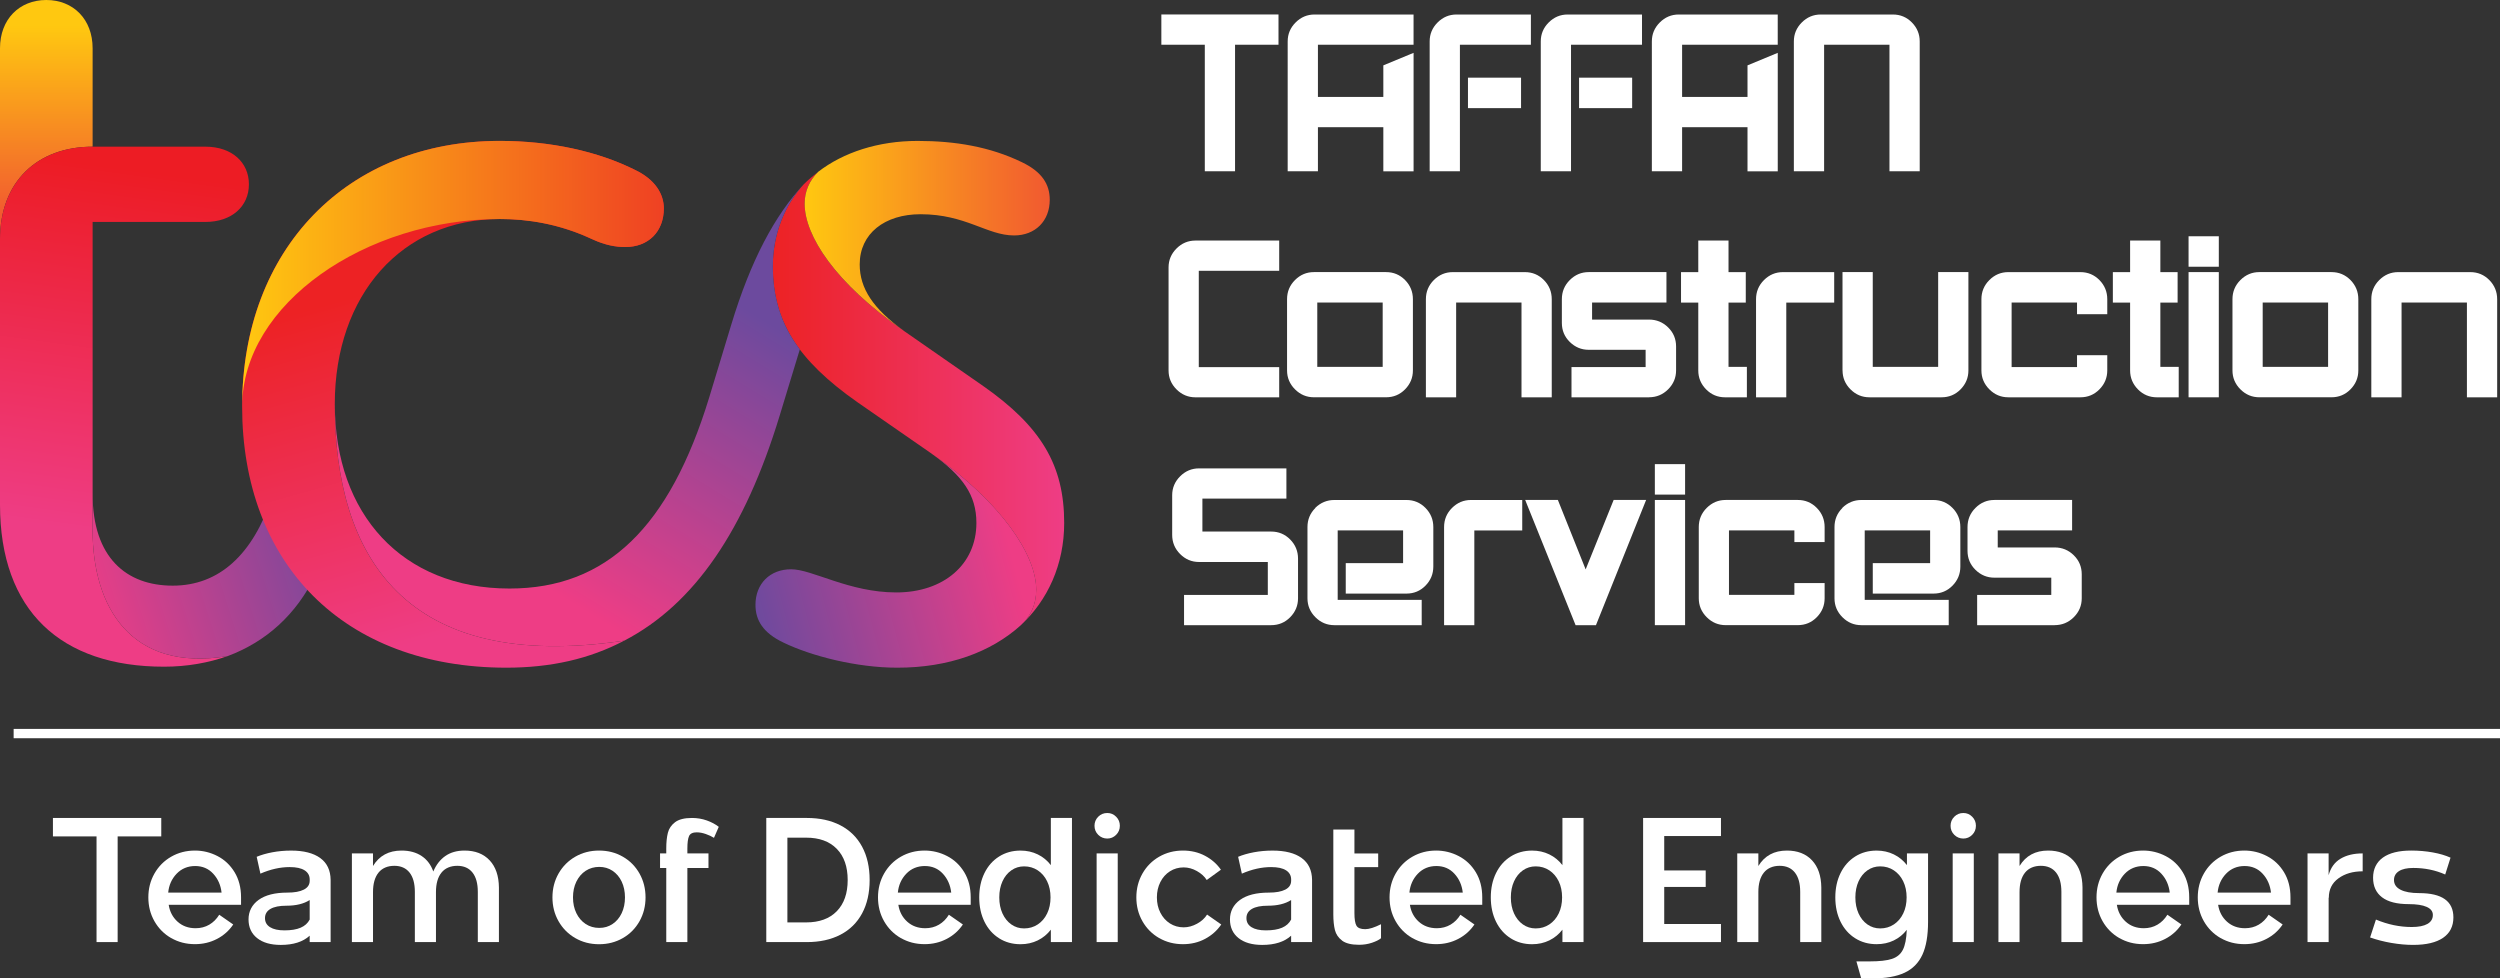<?xml version="1.0" encoding="UTF-8"?>
<svg id="Layer_2" data-name="Layer 2" xmlns="http://www.w3.org/2000/svg" xmlns:xlink="http://www.w3.org/1999/xlink" viewBox="0 0 1154.73 451.93">
  <rect x="0" y="0" width="1154.73" height="451.93" fill="#333333" stroke="none"/>
  <defs>
    <style>
      .cls-1 {
        fill: url(#linear-gradient);
      }

      .cls-2 {
        fill: #fff;
      }

      .cls-3 {
        fill: url(#linear-gradient-8);
      }

      .cls-4 {
        fill: url(#linear-gradient-9);
      }

      .cls-5 {
        fill: url(#linear-gradient-3);
      }

      .cls-6 {
        fill: url(#linear-gradient-4);
      }

      .cls-7 {
        fill: url(#linear-gradient-2);
      }

      .cls-8 {
        fill: url(#linear-gradient-6);
      }

      .cls-9 {
        fill: url(#linear-gradient-7);
      }

      .cls-10 {
        fill: url(#linear-gradient-5);
      }

      .cls-11 {
        fill: none;
        stroke: #fff;
        stroke-miterlimit: 10;
        stroke-width: 4.31px;
      }
    </style>
    <linearGradient id="linear-gradient" x1="21.39" y1="3696.38" x2="21.39" y2="3608.15" gradientTransform="translate(0 3708.15) scale(1 -1)" gradientUnits="userSpaceOnUse">
      <stop offset="0" stop-color="#ffc810"/>
      <stop offset="1" stop-color="#f15930"/>
      <stop offset="1" stop-color="#f15930"/>
    </linearGradient>
    <linearGradient id="linear-gradient-2" x1="69.9" y1="3628.58" x2="46.82" y2="3461.63" gradientTransform="translate(0 3708.15) scale(1 -1)" gradientUnits="userSpaceOnUse">
      <stop offset="0" stop-color="#ed1c24"/>
      <stop offset="1" stop-color="#ee3d85"/>
    </linearGradient>
    <linearGradient id="linear-gradient-3" x1="37.86" y1="3431.09" x2="158.66" y2="3469.42" gradientTransform="translate(0 3708.15) scale(1 -1)" gradientUnits="userSpaceOnUse">
      <stop offset="0" stop-color="#ee3d85"/>
      <stop offset="1" stop-color="#6c4a9e"/>
      <stop offset="1" stop-color="#6c4a9e"/>
    </linearGradient>
    <linearGradient id="linear-gradient-4" x1="202.05" y1="3582.25" x2="246.19" y2="3426.59" gradientTransform="translate(0 3708.15) scale(1 -1)" gradientUnits="userSpaceOnUse">
      <stop offset="0" stop-color="#ed2224"/>
      <stop offset="1" stop-color="#ee3d85"/>
      <stop offset="1" stop-color="#ee3d85"/>
    </linearGradient>
    <linearGradient id="linear-gradient-5" x1="111.87" y1="3581.81" x2="306.63" y2="3581.81" gradientTransform="translate(0 3708.15) scale(1 -1)" gradientUnits="userSpaceOnUse">
      <stop offset="0" stop-color="#ffc810"/>
      <stop offset="1" stop-color="#ef4123"/>
    </linearGradient>
    <linearGradient id="linear-gradient-6" x1="356.94" y1="3524.09" x2="491.53" y2="3524.09" gradientTransform="translate(0 3708.15) scale(1 -1)" gradientUnits="userSpaceOnUse">
      <stop offset="0" stop-color="#ed2224"/>
      <stop offset="1" stop-color="#ee3d85"/>
    </linearGradient>
    <linearGradient id="linear-gradient-7" x1="465.53" y1="3459.12" x2="347.05" y2="3427.76" gradientTransform="translate(0 3708.15) scale(1 -1)" gradientUnits="userSpaceOnUse">
      <stop offset="0" stop-color="#ee3d85"/>
      <stop offset="1" stop-color="#6c4a9e"/>
    </linearGradient>
    <linearGradient id="linear-gradient-8" x1="371.66" y1="3599.17" x2="484.86" y2="3599.17" gradientTransform="translate(0 3708.15) scale(1 -1)" gradientUnits="userSpaceOnUse">
      <stop offset="0" stop-color="#ffc810"/>
      <stop offset="1" stop-color="#f15930"/>
      <stop offset="1" stop-color="#f15930"/>
    </linearGradient>
    <linearGradient id="linear-gradient-9" x1="223.3" y1="3454.47" x2="305.77" y2="3589.22" xlink:href="#linear-gradient-7"/>
  </defs>
  <g id="Layer_2-2" data-name="Layer 2">
    <g id="Layer_1-2" data-name="Layer 1">
      <g>
        <g>
          <path class="cls-2" d="M570.46,20.66v58.45h-13.97V20.66h-20.07V6.69h54.11v13.97h-20.07Z"/>
          <path class="cls-2" d="M608.74,58.73v20.38h-13.97V19.11c0-3.38,1.22-6.29,3.67-8.74,2.45-2.45,5.36-3.67,8.74-3.67h45.73v13.97h-44.17v24.11h30.21v-14.59l13.97-5.79v54.73h-13.97v-20.38h-30.21Z"/>
          <path class="cls-2" d="M674.32,20.66v58.45h-13.97V19.11c0-3.38,1.22-6.29,3.67-8.74,2.45-2.45,5.36-3.67,8.74-3.67h34.35v13.97h-32.8Zm3.72,29.28v-14.07h24.52v14.07h-24.52Z"/>
          <path class="cls-2" d="M725.64,20.66v58.45h-13.97V19.11c0-3.38,1.22-6.29,3.67-8.74,2.45-2.45,5.36-3.67,8.74-3.67h34.35v13.97h-32.8Zm3.72,29.28v-14.07h24.52v14.07h-24.52Z"/>
          <path class="cls-2" d="M776.95,58.73v20.38h-13.97V19.11c0-3.38,1.22-6.29,3.67-8.74,2.45-2.45,5.36-3.67,8.74-3.67h45.73v13.97h-44.17v24.11h30.21v-14.59l13.97-5.79v54.73h-13.97v-20.38h-30.21Z"/>
          <path class="cls-2" d="M842.54,20.66v58.45h-13.97V19.11c0-3.38,1.22-6.29,3.67-8.74,2.45-2.45,5.36-3.67,8.74-3.67h33.31c3.45,0,6.38,1.22,8.79,3.67,2.41,2.45,3.62,5.36,3.62,8.74v60h-13.97V20.66h-30.21Z"/>
        </g>
        <g>
          <path class="cls-2" d="M590.85,169.55v13.97h-38.69c-3.38,0-6.29-1.22-8.74-3.67-2.45-2.45-3.67-5.36-3.67-8.74v-47.59c0-3.38,1.22-6.29,3.67-8.74,2.45-2.45,5.36-3.67,8.74-3.67h38.69v13.97h-37.14v44.49h37.14Z"/>
          <path class="cls-2" d="M606.89,125.68h33.31c3.45,0,6.38,1.23,8.79,3.67,2.41,2.45,3.62,5.4,3.62,8.84v32.9c0,3.38-1.21,6.29-3.62,8.74-2.41,2.45-5.34,3.67-8.79,3.67h-33.31c-3.38,0-6.29-1.22-8.74-3.67-2.45-2.45-3.67-5.36-3.67-8.74v-32.9c0-3.45,1.22-6.4,3.67-8.84,2.45-2.45,5.36-3.67,8.74-3.67Zm31.76,43.76v-29.69h-30.21v29.69h30.21Z"/>
          <path class="cls-2" d="M672.58,139.75v43.76h-13.97v-45.31c0-3.45,1.22-6.4,3.67-8.84s5.36-3.67,8.74-3.67h33.31c3.45,0,6.38,1.23,8.79,3.67,2.41,2.45,3.62,5.4,3.62,8.84v45.31h-13.97v-43.76h-30.21Z"/>
          <path class="cls-2" d="M761.66,183.51h-35.8v-13.97h34.24v-7.97h-26.28c-3.38,0-6.29-1.21-8.74-3.62-2.45-2.41-3.67-5.34-3.67-8.79v-10.97c0-3.45,1.22-6.4,3.67-8.84,2.45-2.45,5.36-3.67,8.74-3.67h35.9v14.07h-34.35v7.86h26.28c3.45,0,6.4,1.21,8.85,3.62,2.45,2.41,3.67,5.35,3.67,8.79v11.07c0,3.38-1.22,6.29-3.67,8.74-2.45,2.45-5.4,3.67-8.85,3.67Z"/>
          <path class="cls-2" d="M784.42,118.13v-7.03h13.97v14.59h7.97v14.07h-7.97v29.69h8.48v14.07h-10.04c-3.45,0-6.38-1.22-8.79-3.67-2.41-2.45-3.62-5.36-3.62-8.74v-31.35h-7.97v-14.07h7.97v-7.55Z"/>
          <path class="cls-2" d="M825.07,139.75v43.76h-13.97v-45.31c0-3.45,1.22-6.4,3.67-8.84s5.36-3.67,8.74-3.67h23.69v14.07h-22.14Z"/>
          <path class="cls-2" d="M851.04,171.1v-45.42h13.97v43.76h30.21v-43.76h13.97v45.42c0,3.38-1.21,6.29-3.62,8.74-2.41,2.45-5.34,3.67-8.79,3.67h-33.31c-3.38,0-6.29-1.22-8.74-3.67-2.45-2.45-3.67-5.36-3.67-8.74Z"/>
          <path class="cls-2" d="M959.36,169.55v-5.48h13.97v7.03c0,3.38-1.21,6.29-3.62,8.74-2.41,2.45-5.34,3.67-8.79,3.67h-33.31c-3.38,0-6.29-1.22-8.74-3.67-2.45-2.45-3.67-5.36-3.67-8.74v-32.9c0-3.45,1.22-6.4,3.67-8.84,2.45-2.45,5.36-3.67,8.74-3.67h33.31c3.45,0,6.38,1.23,8.79,3.67,2.41,2.45,3.62,5.4,3.62,8.84v6.93h-13.97v-5.38h-30.21v29.79h30.21Z"/>
          <path class="cls-2" d="M983.88,118.13v-7.03h13.97v14.59h7.97v14.07h-7.97v29.69h8.48v14.07h-10.04c-3.45,0-6.38-1.22-8.79-3.67-2.41-2.45-3.62-5.36-3.62-8.74v-31.35h-7.97v-14.07h7.97v-7.55Z"/>
          <path class="cls-2" d="M1010.88,123.2v-14.07h13.97v14.07h-13.97Zm0,60.31v-57.83h13.97v57.83h-13.97Z"/>
          <path class="cls-2" d="M1043.57,125.68h33.31c3.45,0,6.38,1.23,8.79,3.67,2.41,2.45,3.62,5.4,3.62,8.84v32.9c0,3.38-1.21,6.29-3.62,8.74-2.41,2.45-5.34,3.67-8.79,3.67h-33.31c-3.38,0-6.29-1.22-8.74-3.67-2.45-2.45-3.67-5.36-3.67-8.74v-32.9c0-3.45,1.22-6.4,3.67-8.84s5.36-3.67,8.74-3.67Zm31.76,43.76v-29.69h-30.21v29.69h30.21Z"/>
          <path class="cls-2" d="M1109.26,139.75v43.76h-13.97v-45.31c0-3.45,1.22-6.4,3.67-8.84s5.36-3.67,8.74-3.67h33.31c3.45,0,6.38,1.23,8.79,3.67,2.41,2.45,3.62,5.4,3.62,8.84v45.31h-13.97v-43.76h-30.21Z"/>
        </g>
        <g>
          <path class="cls-2" d="M553.83,288.76h-6.93v-13.97h38.69v-15.21h-31.76c-3.38,0-6.29-1.22-8.74-3.67-2.45-2.45-3.67-5.4-3.67-8.85v-18.31c0-3.38,1.22-6.29,3.67-8.74,2.45-2.45,5.36-3.67,8.74-3.67h40.35v13.97h-38.8v15.21h31.76c3.45,0,6.38,1.23,8.79,3.67,2.41,2.45,3.62,5.4,3.62,8.85v18.31c0,3.38-1.21,6.29-3.62,8.74-2.41,2.45-5.35,3.67-8.79,3.67h-33.31Z"/>
          <path class="cls-2" d="M649.63,274.17h-28.04v-14.07h26.49v-15.1h-30.21v32.07h38.8v11.69h-40.35c-3.38,0-6.29-1.22-8.74-3.67-2.45-2.45-3.67-5.36-3.67-8.74v-32.9c0-3.45,1.21-6.38,3.62-8.79v-.1c2.48-2.41,5.41-3.62,8.79-3.62h33.31c3.45,0,6.38,1.23,8.79,3.67,2.41,2.45,3.62,5.4,3.62,8.84v18.21c0,3.45-1.21,6.4-3.62,8.84-2.41,2.45-5.34,3.67-8.79,3.67Z"/>
          <path class="cls-2" d="M680.98,245v43.76h-13.97v-45.31c0-3.45,1.22-6.4,3.67-8.84s5.36-3.67,8.74-3.67h23.69v14.07h-22.14Z"/>
          <path class="cls-2" d="M704.46,230.93h15.11l12.83,32.07,12.93-32.07h15l-23.17,57.83h-9.41l-23.28-57.83Z"/>
          <path class="cls-2" d="M764.36,228.45v-14.07h13.97v14.07h-13.97Zm0,60.31v-57.83h13.97v57.83h-13.97Z"/>
          <path class="cls-2" d="M828.81,274.79v-5.48h13.97v7.03c0,3.38-1.21,6.29-3.62,8.74-2.41,2.45-5.34,3.67-8.79,3.67h-33.31c-3.38,0-6.29-1.22-8.74-3.67-2.45-2.45-3.67-5.36-3.67-8.74v-32.9c0-3.45,1.22-6.4,3.67-8.84s5.36-3.67,8.74-3.67h33.31c3.45,0,6.38,1.23,8.79,3.67,2.41,2.45,3.62,5.4,3.62,8.84v6.93h-13.97v-5.38h-30.21v29.79h30.21Z"/>
          <path class="cls-2" d="M893.06,274.17h-28.04v-14.07h26.49v-15.1h-30.21v32.07h38.8v11.69h-40.35c-3.38,0-6.29-1.22-8.74-3.67-2.45-2.45-3.67-5.36-3.67-8.74v-32.9c0-3.45,1.21-6.38,3.62-8.79v-.1c2.48-2.41,5.41-3.62,8.79-3.62h33.31c3.45,0,6.38,1.23,8.79,3.67,2.41,2.45,3.62,5.4,3.62,8.84v18.21c0,3.45-1.21,6.4-3.62,8.84-2.41,2.45-5.34,3.67-8.79,3.67Z"/>
          <path class="cls-2" d="M949.03,288.76h-35.8v-13.97h34.24v-7.97h-26.28c-3.38,0-6.29-1.21-8.74-3.62-2.45-2.41-3.67-5.34-3.67-8.79v-10.97c0-3.45,1.22-6.4,3.67-8.84,2.45-2.45,5.36-3.67,8.74-3.67h35.9v14.07h-34.35v7.86h26.28c3.45,0,6.4,1.21,8.85,3.62,2.45,2.41,3.67,5.35,3.67,8.79v11.07c0,3.38-1.22,6.29-3.67,8.74-2.45,2.45-5.4,3.67-8.85,3.67Z"/>
        </g>
      </g>
      <g>
        <path class="cls-1" d="M0,110.53c0-26.74,17.38-42.78,42.78-42.78V22.29C42.78,8.92,33.86,0,21.39,0S0,8.92,0,22.29V110.53Z"/>
        <path class="cls-7" d="M75.77,307.94c10.7,0,20.49-1.78,29.41-4.91-45.02,7.58-62.4-23.17-62.4-57.93V102.51h52.14c12.03,0,20.05-7.12,20.05-17.38s-8.02-17.38-20.05-17.38H42.78C17.38,67.75,0,83.79,0,110.53v122.54c0,49.03,28.08,74.87,75.77,74.87Z"/>
        <path class="cls-5" d="M105.18,303.04c17.82-6.68,31.65-19.16,40.55-37.44l-20.05-36.1c-8.92,26.74-24.51,41.01-45.9,41.01s-37-12.93-37-42.34v16.94c0,34.76,17.38,65.51,62.4,57.93Z"/>
        <path class="cls-6" d="M288.33,295.91c-101.61,15.15-133.7-39.21-133.7-109.17,0-50.81,31.19-85.57,76.21-85.57,16.48,0,30.31,3.57,42.78,9.36,5.79,2.67,10.7,3.57,15.15,3.57,10.7,0,17.82-7.12,17.82-17.82,0-6.68-4.01-13.37-13.37-17.82-16.94-8.46-38.77-13.37-62.4-13.37-70.42,0-118.99,49.91-118.99,122.54s46.79,120.77,122.1,120.77c20.53-.02,38.35-4.03,54.39-12.49Z"/>
        <path class="cls-10" d="M111.87,187.62c0-72.64,48.57-122.54,118.99-122.54,23.63,0,45.46,4.91,62.4,13.37,9.36,4.45,13.37,11.14,13.37,17.82,0,10.7-7.12,17.82-17.82,17.82-4.45,0-9.36-.9-15.15-3.57-15.15-7.12-29.85-9.36-42.78-9.36-61.98,.02-119.01,39.23-119.01,86.46Z"/>
        <path class="cls-8" d="M377.91,79.34c-4.01,4.01-6.25,8.92-6.25,14.71,0,14.71,13.81,36.54,45.9,58.83l36.54,25.4c26.74,18.72,37.44,36.54,37.44,63.28,0,19.16-7.58,35.66-20.05,47.23,4.45-4.01,7.12-9.36,7.12-16.48,0-15.6-15.6-40.11-49.03-63.28l-33.42-23.17c-28.08-19.62-39.21-37.87-39.21-62.84,0-14.71,5.35-28.08,14.27-37.87,2.25-2.25,4.47-4.03,6.7-5.81Z"/>
        <path class="cls-9" d="M348.95,279.43c0,7.12,3.57,12.93,12.93,17.38,12.93,6.25,33.86,11.59,52.58,11.59,23.63,0,43.22-7.12,57.05-19.62,4.45-4.01,7.12-9.36,7.12-16.48,0-15.6-15.6-40.11-49.03-63.28,15.15,10.7,21.39,19.62,21.39,32.53,0,19.16-15.15,32.09-37,32.09s-38.77-10.7-48.57-10.7-16.48,6.68-16.48,16.48Z"/>
        <path class="cls-3" d="M417.58,152.87c-14.27-10.26-20.49-19.62-20.49-30.75,0-14.27,11.59-23.17,28.08-23.17,20.95,0,30.75,9.8,43.22,9.8,9.8,0,16.48-6.68,16.48-16.48,0-7.12-3.57-12.93-12.93-17.38-14.71-7.12-30.75-9.8-48.13-9.8-18.28,0-34.32,5.35-45.9,14.27-4.01,4.01-6.25,8.92-6.25,14.71,0,14.69,13.83,36.52,45.92,58.81Z"/>
        <path class="cls-4" d="M154.65,186.74c0,69.96,32.09,124.34,133.7,109.17,32.53-16.94,55.71-51.24,71.74-103.83l9.36-30.75c-8.92-11.59-12.47-24.51-12.47-38.33,0-14.71,5.35-28.08,14.27-37.87-13.37,14.27-24.51,35.2-33.42,64.61l-10.26,33.86c-18.28,59.72-47.23,88.24-92.25,88.24-49.47,0-80.66-34.3-80.66-85.11Z"/>
      </g>
      <g>
        <path class="cls-2" d="M44.6,386.33H24.45v-8.52h50.04v8.52h-20.15v48.81h-9.75v-48.81Z"/>
        <path class="cls-2" d="M79.08,433.3c-3.28-1.88-5.86-4.48-7.74-7.78-1.88-3.3-2.82-6.97-2.82-11.02s.94-7.71,2.82-11.02c1.88-3.3,4.46-5.9,7.74-7.78s6.93-2.83,10.97-2.83c3.66,0,7.13,.85,10.4,2.54,3.28,1.69,5.91,4.18,7.9,7.45,1.99,3.28,2.99,7.15,2.99,11.63v3.44h-33.42c.49,3.17,1.86,5.76,4.09,7.78,2.24,2.02,5.02,3.03,8.35,3.03,2.35,0,4.45-.55,6.31-1.64,1.86-1.09,3.38-2.62,4.59-4.59l6.47,4.5c-1.91,2.84-4.41,5.07-7.49,6.67-3.09,1.61-6.48,2.42-10.2,2.42-4.04,0-7.7-.94-10.97-2.83Zm23.26-21.01c-.38-3.44-1.67-6.35-3.85-8.72-2.18-2.37-4.97-3.56-8.35-3.56s-6.29,1.19-8.56,3.56c-2.27,2.38-3.56,5.28-3.89,8.72h24.65Z"/>
        <path class="cls-2" d="M140.71,402.01c-1.56-1.01-3.86-1.51-6.92-1.51-4.37,0-8.87,1.01-13.51,3.03l-1.72-7.78c2.08-.87,4.49-1.57,7.25-2.09,2.76-.52,5.64-.78,8.64-.78,5.84,0,10.33,1.15,13.47,3.44,3.14,2.29,4.74,5.65,4.79,10.07v28.75h-9.67v-2.95c-3.11,2.84-7.56,4.26-13.35,4.26-4.64,0-8.29-1.05-10.93-3.15s-3.97-4.98-3.97-8.64,1.56-6.77,4.67-9.01c3.11-2.24,7.54-3.36,13.27-3.36,3.28,0,5.81-.46,7.62-1.39,1.8-.93,2.7-2.29,2.7-4.1v-.57c0-1.8-.78-3.21-2.33-4.22Zm-15.97,26.25c1.56,.98,3.78,1.47,6.67,1.47,3.06,0,5.54-.41,7.45-1.23,1.91-.82,3.3-2.07,4.18-3.77v-9.01c-2.73,1.75-6.31,2.62-10.73,2.62-3.22,0-5.68,.49-7.37,1.47-1.69,.98-2.54,2.4-2.54,4.26s.78,3.19,2.33,4.18Z"/>
        <path class="cls-2" d="M162.53,394.19h9.75v5.81c2.89-4.75,7.29-7.13,13.19-7.13,3.66,0,6.74,.83,9.26,2.5,2.51,1.67,4.31,4.05,5.41,7.17,1.31-3.11,3.17-5.5,5.57-7.17,2.4-1.66,5.35-2.5,8.85-2.5,4.91,0,8.78,1.5,11.59,4.5,2.81,3,4.24,7.18,4.3,12.53v25.23h-9.75v-23.18c0-3.88-.82-6.85-2.46-8.93-1.64-2.07-3.99-3.11-7.04-3.11s-5.6,1.05-7.29,3.15c-1.69,2.1-2.54,5.09-2.54,8.97v23.1h-9.75v-23.18c0-3.88-.82-6.85-2.46-8.93-1.64-2.07-3.99-3.11-7.04-3.11s-5.6,1.05-7.29,3.15c-1.69,2.1-2.54,5.09-2.54,8.97v23.1h-9.75v-40.95Z"/>
        <path class="cls-2" d="M265.73,433.3c-3.28-1.88-5.86-4.48-7.74-7.78-1.88-3.3-2.82-6.97-2.82-11.02s.94-7.71,2.82-11.02c1.88-3.3,4.46-5.9,7.74-7.78s6.93-2.83,10.97-2.83,7.7,.94,10.98,2.83c3.28,1.88,5.84,4.48,7.7,7.78,1.86,3.3,2.79,6.98,2.79,11.02s-.93,7.71-2.79,11.02c-1.86,3.3-4.42,5.9-7.7,7.78-3.28,1.88-6.94,2.83-10.98,2.83s-7.7-.94-10.97-2.83Zm.49-11.51c1.04,2.13,2.47,3.8,4.3,5,1.83,1.2,3.92,1.8,6.27,1.8s4.34-.6,6.14-1.8c1.8-1.2,3.21-2.87,4.22-5s1.52-4.56,1.52-7.29-.51-5.16-1.52-7.29-2.42-3.79-4.22-5c-1.8-1.2-3.85-1.8-6.14-1.8s-4.44,.6-6.27,1.8c-1.83,1.2-3.26,2.87-4.3,5s-1.56,4.56-1.56,7.29,.52,5.16,1.56,7.29Z"/>
        <path class="cls-2" d="M308.48,384.69c.49-1.97,1.6-3.6,3.32-4.91,1.72-1.31,4.33-1.97,7.82-1.97,2.4,0,4.68,.38,6.84,1.15,2.16,.77,4,1.75,5.53,2.95l-2.21,5.08c-1.04-.66-2.29-1.24-3.77-1.76-1.47-.52-2.87-.78-4.18-.78-1.86,0-3.04,.57-3.56,1.72s-.78,3.06-.78,5.73v2.29h9.75v6.72h-9.75v34.23h-9.75v-34.23h-2.87v-6.72h2.87v-2.29c0-2.84,.25-5.24,.74-7.21Z"/>
        <path class="cls-2" d="M353.94,377.81h18.75c5.95,0,11.11,1.13,15.48,3.4,4.37,2.27,7.71,5.56,10.03,9.87,2.32,4.31,3.48,9.45,3.48,15.4s-1.16,11.09-3.48,15.4c-2.32,4.31-5.66,7.6-10.03,9.87-4.37,2.27-9.53,3.4-15.48,3.4h-18.75v-57.33Zm18.43,48.24c6.06,0,10.77-1.72,14.13-5.16s5.04-8.24,5.04-14.41-1.68-10.97-5.04-14.41-8.07-5.16-14.13-5.16h-8.68v39.15h8.68Z"/>
        <path class="cls-2" d="M416.1,433.3c-3.28-1.88-5.86-4.48-7.74-7.78-1.88-3.3-2.82-6.97-2.82-11.02s.94-7.71,2.82-11.02c1.88-3.3,4.46-5.9,7.74-7.78s6.93-2.83,10.97-2.83c3.66,0,7.13,.85,10.4,2.54,3.28,1.69,5.91,4.18,7.9,7.45,1.99,3.28,2.99,7.15,2.99,11.63v3.44h-33.42c.49,3.17,1.86,5.76,4.09,7.78,2.24,2.02,5.02,3.03,8.35,3.03,2.35,0,4.45-.55,6.31-1.64,1.86-1.09,3.38-2.62,4.59-4.59l6.47,4.5c-1.91,2.84-4.41,5.07-7.49,6.67-3.09,1.61-6.48,2.42-10.2,2.42-4.04,0-7.7-.94-10.97-2.83Zm23.26-21.01c-.38-3.44-1.67-6.35-3.85-8.72-2.18-2.37-4.97-3.56-8.35-3.56s-6.29,1.19-8.56,3.56c-2.27,2.38-3.56,5.28-3.89,8.72h24.65Z"/>
        <path class="cls-2" d="M461.47,433.38c-2.89-1.83-5.15-4.38-6.76-7.66-1.61-3.28-2.41-7.02-2.41-11.22s.8-7.94,2.41-11.22c1.61-3.28,3.86-5.83,6.76-7.66,2.89-1.83,6.2-2.74,9.91-2.74,2.89,0,5.54,.59,7.94,1.76,2.4,1.17,4.42,2.83,6.06,4.96v-21.79h9.75v57.33h-9.75v-5.73c-1.64,2.13-3.66,3.78-6.06,4.96-2.4,1.17-5.05,1.76-7.94,1.76-3.71,0-7.02-.91-9.91-2.74Zm1.56-11.47c.98,2.16,2.35,3.85,4.09,5.08,1.75,1.23,3.71,1.84,5.9,1.84,2.35,0,4.45-.61,6.31-1.84,1.86-1.23,3.3-2.92,4.34-5.08,1.04-2.16,1.56-4.63,1.56-7.41s-.52-5.25-1.56-7.41c-1.04-2.16-2.49-3.85-4.34-5.08-1.86-1.23-3.96-1.84-6.31-1.84-2.18,0-4.15,.61-5.9,1.84-1.75,1.23-3.11,2.92-4.09,5.08-.98,2.16-1.47,4.63-1.47,7.41s.49,5.26,1.47,7.41Z"/>
        <path class="cls-2" d="M507.26,377.24c1.15-1.15,2.54-1.72,4.18-1.72s2.95,.57,4.09,1.72c1.15,1.15,1.72,2.54,1.72,4.18s-.57,3.03-1.72,4.18c-1.15,1.15-2.51,1.72-4.09,1.72s-3.03-.57-4.18-1.72c-1.15-1.15-1.72-2.54-1.72-4.18s.57-3.03,1.72-4.18Zm-.74,16.95h9.75v40.95h-9.75v-40.95Z"/>
        <path class="cls-2" d="M535.43,433.3c-3.28-1.88-5.86-4.48-7.74-7.78-1.88-3.3-2.82-6.97-2.82-11.02s.94-7.71,2.82-11.02c1.88-3.3,4.46-5.9,7.74-7.78s6.93-2.83,10.97-2.83c3.77,0,7.17,.81,10.2,2.42,3.03,1.61,5.47,3.75,7.33,6.43l-6.55,4.75c-1.04-1.64-2.55-3.02-4.55-4.14-1.99-1.12-4.03-1.68-6.1-1.68-2.35,0-4.46,.6-6.35,1.8-1.88,1.2-3.36,2.85-4.42,4.96-1.06,2.1-1.6,4.46-1.6,7.08s.53,4.98,1.6,7.08c1.07,2.1,2.54,3.75,4.42,4.96,1.88,1.2,4,1.8,6.35,1.8,2.07,0,4.14-.56,6.18-1.68,2.05-1.12,3.59-2.53,4.63-4.22l6.55,4.59c-1.91,2.78-4.4,5-7.45,6.63-3.06,1.64-6.47,2.46-10.24,2.46-4.04,0-7.7-.94-10.97-2.83Z"/>
        <path class="cls-2" d="M594.03,402.01c-1.56-1.01-3.86-1.51-6.92-1.51-4.37,0-8.87,1.01-13.51,3.03l-1.72-7.78c2.08-.87,4.49-1.57,7.25-2.09,2.76-.52,5.64-.78,8.64-.78,5.84,0,10.33,1.15,13.47,3.44,3.14,2.29,4.74,5.65,4.79,10.07v28.75h-9.67v-2.95c-3.11,2.84-7.56,4.26-13.35,4.26-4.64,0-8.29-1.05-10.93-3.15s-3.97-4.98-3.97-8.64,1.56-6.77,4.67-9.01c3.11-2.24,7.54-3.36,13.27-3.36,3.28,0,5.81-.46,7.62-1.39,1.8-.93,2.7-2.29,2.7-4.1v-.57c0-1.8-.78-3.21-2.33-4.22Zm-15.97,26.25c1.56,.98,3.78,1.47,6.67,1.47,3.06,0,5.54-.41,7.45-1.23,1.91-.82,3.3-2.07,4.18-3.77v-9.01c-2.73,1.75-6.31,2.62-10.73,2.62-3.22,0-5.68,.49-7.37,1.47-1.69,.98-2.54,2.4-2.54,4.26s.78,3.19,2.33,4.18Z"/>
        <path class="cls-2" d="M619.91,434.45c-1.72-1.28-2.82-2.91-3.32-4.87-.49-1.97-.74-4.39-.74-7.29v-39.15h9.75v11.06h10.97v6.31h-10.97v21.21c0,2.84,.31,4.79,.94,5.86,.63,1.06,1.98,1.6,4.05,1.6,1.8,0,4.23-.76,7.29-2.29v6.47c-.93,.77-2.32,1.46-4.18,2.09-1.86,.63-3.85,.94-5.98,.94-3.49,0-6.1-.64-7.82-1.92Z"/>
        <path class="cls-2" d="M652.38,433.3c-3.28-1.88-5.86-4.48-7.74-7.78-1.88-3.3-2.82-6.97-2.82-11.02s.94-7.71,2.82-11.02c1.88-3.3,4.46-5.9,7.74-7.78s6.93-2.83,10.97-2.83c3.66,0,7.13,.85,10.4,2.54,3.28,1.69,5.91,4.18,7.9,7.45,1.99,3.28,2.99,7.15,2.99,11.63v3.44h-33.42c.49,3.17,1.86,5.76,4.09,7.78,2.24,2.02,5.02,3.03,8.35,3.03,2.35,0,4.45-.55,6.31-1.64,1.86-1.09,3.38-2.62,4.59-4.59l6.47,4.5c-1.91,2.84-4.41,5.07-7.49,6.67-3.09,1.61-6.48,2.42-10.2,2.42-4.04,0-7.7-.94-10.97-2.83Zm23.26-21.01c-.38-3.44-1.67-6.35-3.85-8.72-2.18-2.37-4.97-3.56-8.35-3.56s-6.29,1.19-8.56,3.56c-2.27,2.38-3.56,5.28-3.89,8.72h24.65Z"/>
        <path class="cls-2" d="M697.76,433.38c-2.89-1.83-5.15-4.38-6.76-7.66-1.61-3.28-2.41-7.02-2.41-11.22s.8-7.94,2.41-11.22c1.61-3.28,3.86-5.83,6.76-7.66,2.89-1.83,6.2-2.74,9.91-2.74,2.89,0,5.54,.59,7.94,1.76,2.4,1.17,4.42,2.83,6.06,4.96v-21.79h9.75v57.33h-9.75v-5.73c-1.64,2.13-3.66,3.78-6.06,4.96-2.4,1.17-5.05,1.76-7.94,1.76-3.71,0-7.02-.91-9.91-2.74Zm1.56-11.47c.98,2.16,2.35,3.85,4.09,5.08,1.75,1.23,3.71,1.84,5.9,1.84,2.35,0,4.45-.61,6.31-1.84,1.86-1.23,3.3-2.92,4.34-5.08,1.04-2.16,1.56-4.63,1.56-7.41s-.52-5.25-1.56-7.41c-1.04-2.16-2.49-3.85-4.34-5.08-1.86-1.23-3.96-1.84-6.31-1.84-2.18,0-4.15,.61-5.9,1.84-1.75,1.23-3.11,2.92-4.09,5.08-.98,2.16-1.47,4.63-1.47,7.41s.49,5.26,1.47,7.41Z"/>
        <path class="cls-2" d="M758.94,377.81h35.96v8.35h-26.21v15.89h19.16v7.62h-19.16v17.12h26.21v8.35h-35.96v-57.33Z"/>
        <path class="cls-2" d="M802.42,394.19h9.75v5.81c2.89-4.75,7.29-7.13,13.19-7.13,4.91,0,8.78,1.5,11.59,4.5,2.81,3,4.24,7.18,4.3,12.53v25.23h-9.75v-23.18c0-3.88-.82-6.85-2.46-8.93-1.64-2.07-3.99-3.11-7.04-3.11s-5.6,1.05-7.29,3.15c-1.69,2.1-2.54,5.09-2.54,8.97v23.1h-9.75v-40.95Z"/>
        <path class="cls-2" d="M856.89,433.38c-2.89-1.83-5.15-4.38-6.76-7.66-1.61-3.28-2.41-7.02-2.41-11.22s.8-7.94,2.41-11.22c1.61-3.28,3.86-5.83,6.76-7.66,2.89-1.83,6.2-2.74,9.91-2.74,2.89,0,5.54,.59,7.94,1.76,2.4,1.17,4.42,2.83,6.06,4.96v-5.41h9.75v31.61c0,6.33-.87,11.4-2.62,15.19-1.75,3.79-4.49,6.56-8.23,8.31-3.74,1.75-8.7,2.62-14.87,2.62h-5.16l-2.21-7.86h6.06c4.53,0,7.97-.38,10.32-1.15,2.35-.77,4.04-2.17,5.08-4.22,1.04-2.05,1.64-5.12,1.8-9.21-1.64,2.13-3.65,3.77-6.02,4.91-2.38,1.15-5.01,1.72-7.9,1.72-3.71,0-7.02-.91-9.91-2.74Zm1.56-11.47c.98,2.16,2.35,3.85,4.09,5.08,1.75,1.23,3.71,1.84,5.9,1.84,2.35,0,4.45-.61,6.31-1.84,1.86-1.23,3.3-2.92,4.34-5.08,1.04-2.16,1.56-4.63,1.56-7.41s-.52-5.25-1.56-7.41c-1.04-2.16-2.49-3.85-4.34-5.08-1.86-1.23-3.96-1.84-6.31-1.84-2.18,0-4.15,.61-5.9,1.84-1.75,1.23-3.11,2.92-4.09,5.08-.98,2.16-1.47,4.63-1.47,7.41s.49,5.26,1.47,7.41Z"/>
        <path class="cls-2" d="M902.67,377.24c1.15-1.15,2.54-1.72,4.18-1.72s2.95,.57,4.09,1.72c1.15,1.15,1.72,2.54,1.72,4.18s-.57,3.03-1.72,4.18c-1.15,1.15-2.51,1.72-4.09,1.72s-3.03-.57-4.18-1.72c-1.15-1.15-1.72-2.54-1.72-4.18s.57-3.03,1.72-4.18Zm-.74,16.95h9.75v40.95h-9.75v-40.95Z"/>
        <path class="cls-2" d="M923.06,394.19h9.75v5.81c2.89-4.75,7.29-7.13,13.19-7.13,4.91,0,8.78,1.5,11.59,4.5,2.81,3,4.24,7.18,4.3,12.53v25.23h-9.75v-23.18c0-3.88-.82-6.85-2.46-8.93-1.64-2.07-3.99-3.11-7.04-3.11s-5.6,1.05-7.29,3.15c-1.69,2.1-2.54,5.09-2.54,8.97v23.1h-9.75v-40.95Z"/>
        <path class="cls-2" d="M978.92,433.3c-3.28-1.88-5.86-4.48-7.74-7.78-1.88-3.3-2.82-6.97-2.82-11.02s.94-7.71,2.82-11.02c1.88-3.3,4.46-5.9,7.74-7.78s6.93-2.83,10.97-2.83c3.66,0,7.13,.85,10.4,2.54,3.28,1.69,5.91,4.18,7.9,7.45,1.99,3.28,2.99,7.15,2.99,11.63v3.44h-33.42c.49,3.17,1.86,5.76,4.09,7.78,2.24,2.02,5.02,3.03,8.35,3.03,2.35,0,4.45-.55,6.31-1.64,1.86-1.09,3.38-2.62,4.59-4.59l6.47,4.5c-1.91,2.84-4.41,5.07-7.49,6.67-3.09,1.61-6.48,2.42-10.2,2.42-4.04,0-7.7-.94-10.97-2.83Zm23.26-21.01c-.38-3.44-1.67-6.35-3.85-8.72-2.18-2.37-4.97-3.56-8.35-3.56s-6.29,1.19-8.56,3.56c-2.27,2.38-3.56,5.28-3.89,8.72h24.65Z"/>
        <path class="cls-2" d="M1025.69,433.3c-3.28-1.88-5.86-4.48-7.74-7.78-1.88-3.3-2.82-6.97-2.82-11.02s.94-7.71,2.82-11.02c1.88-3.3,4.46-5.9,7.74-7.78s6.93-2.83,10.97-2.83c3.66,0,7.13,.85,10.4,2.54,3.28,1.69,5.91,4.18,7.9,7.45,1.99,3.28,2.99,7.15,2.99,11.63v3.44h-33.42c.49,3.17,1.86,5.76,4.09,7.78,2.24,2.02,5.02,3.03,8.35,3.03,2.35,0,4.45-.55,6.31-1.64,1.86-1.09,3.38-2.62,4.59-4.59l6.47,4.5c-1.91,2.84-4.41,5.07-7.49,6.67-3.09,1.61-6.48,2.42-10.2,2.42-4.04,0-7.7-.94-10.97-2.83Zm23.26-21.01c-.38-3.44-1.67-6.35-3.85-8.72-2.18-2.37-4.97-3.56-8.35-3.56s-6.29,1.19-8.56,3.56c-2.27,2.38-3.56,5.28-3.89,8.72h24.65Z"/>
        <path class="cls-2" d="M1065.82,394.19h9.75v10.07c.93-3.44,2.76-5.98,5.49-7.62s6.14-2.46,10.24-2.46v8.27c-4.48,0-8.2,1.08-11.18,3.24-2.98,2.16-4.46,5.15-4.46,8.97h-.08v20.48h-9.75v-40.95Z"/>
        <path class="cls-2" d="M1104.64,435.55c-3.5-.6-6.8-1.45-9.91-2.54l2.7-8.27c5.46,2.29,10.97,3.44,16.54,3.44,3.17,0,5.58-.48,7.25-1.43,1.66-.95,2.5-2.33,2.5-4.14,0-1.64-.96-2.88-2.87-3.73-1.91-.85-4.67-1.27-8.27-1.27-5.46,0-9.57-1.05-12.33-3.15-2.76-2.1-4.14-5.12-4.14-9.05s1.52-7.14,4.54-9.3c3.03-2.16,7.38-3.24,13.06-3.24,3.49,0,6.83,.29,9.99,.86,3.17,.57,5.9,1.38,8.19,2.42l-2.46,7.78c-4.53-2.02-9.45-3.03-14.74-3.03-2.89,0-5.11,.49-6.63,1.47-1.53,.98-2.29,2.35-2.29,4.09,0,1.97,1.01,3.47,3.03,4.5,2.02,1.04,4.89,1.56,8.6,1.56,10.54,0,15.81,3.74,15.81,11.22,0,4.09-1.58,7.24-4.75,9.42-3.17,2.18-7.78,3.28-13.84,3.28-3.17,0-6.5-.3-9.99-.9Z"/>
      </g>
      <line class="cls-11" x1="6.3" y1="338.83" x2="1154.73" y2="338.83"/>
    </g>
  </g>
</svg>